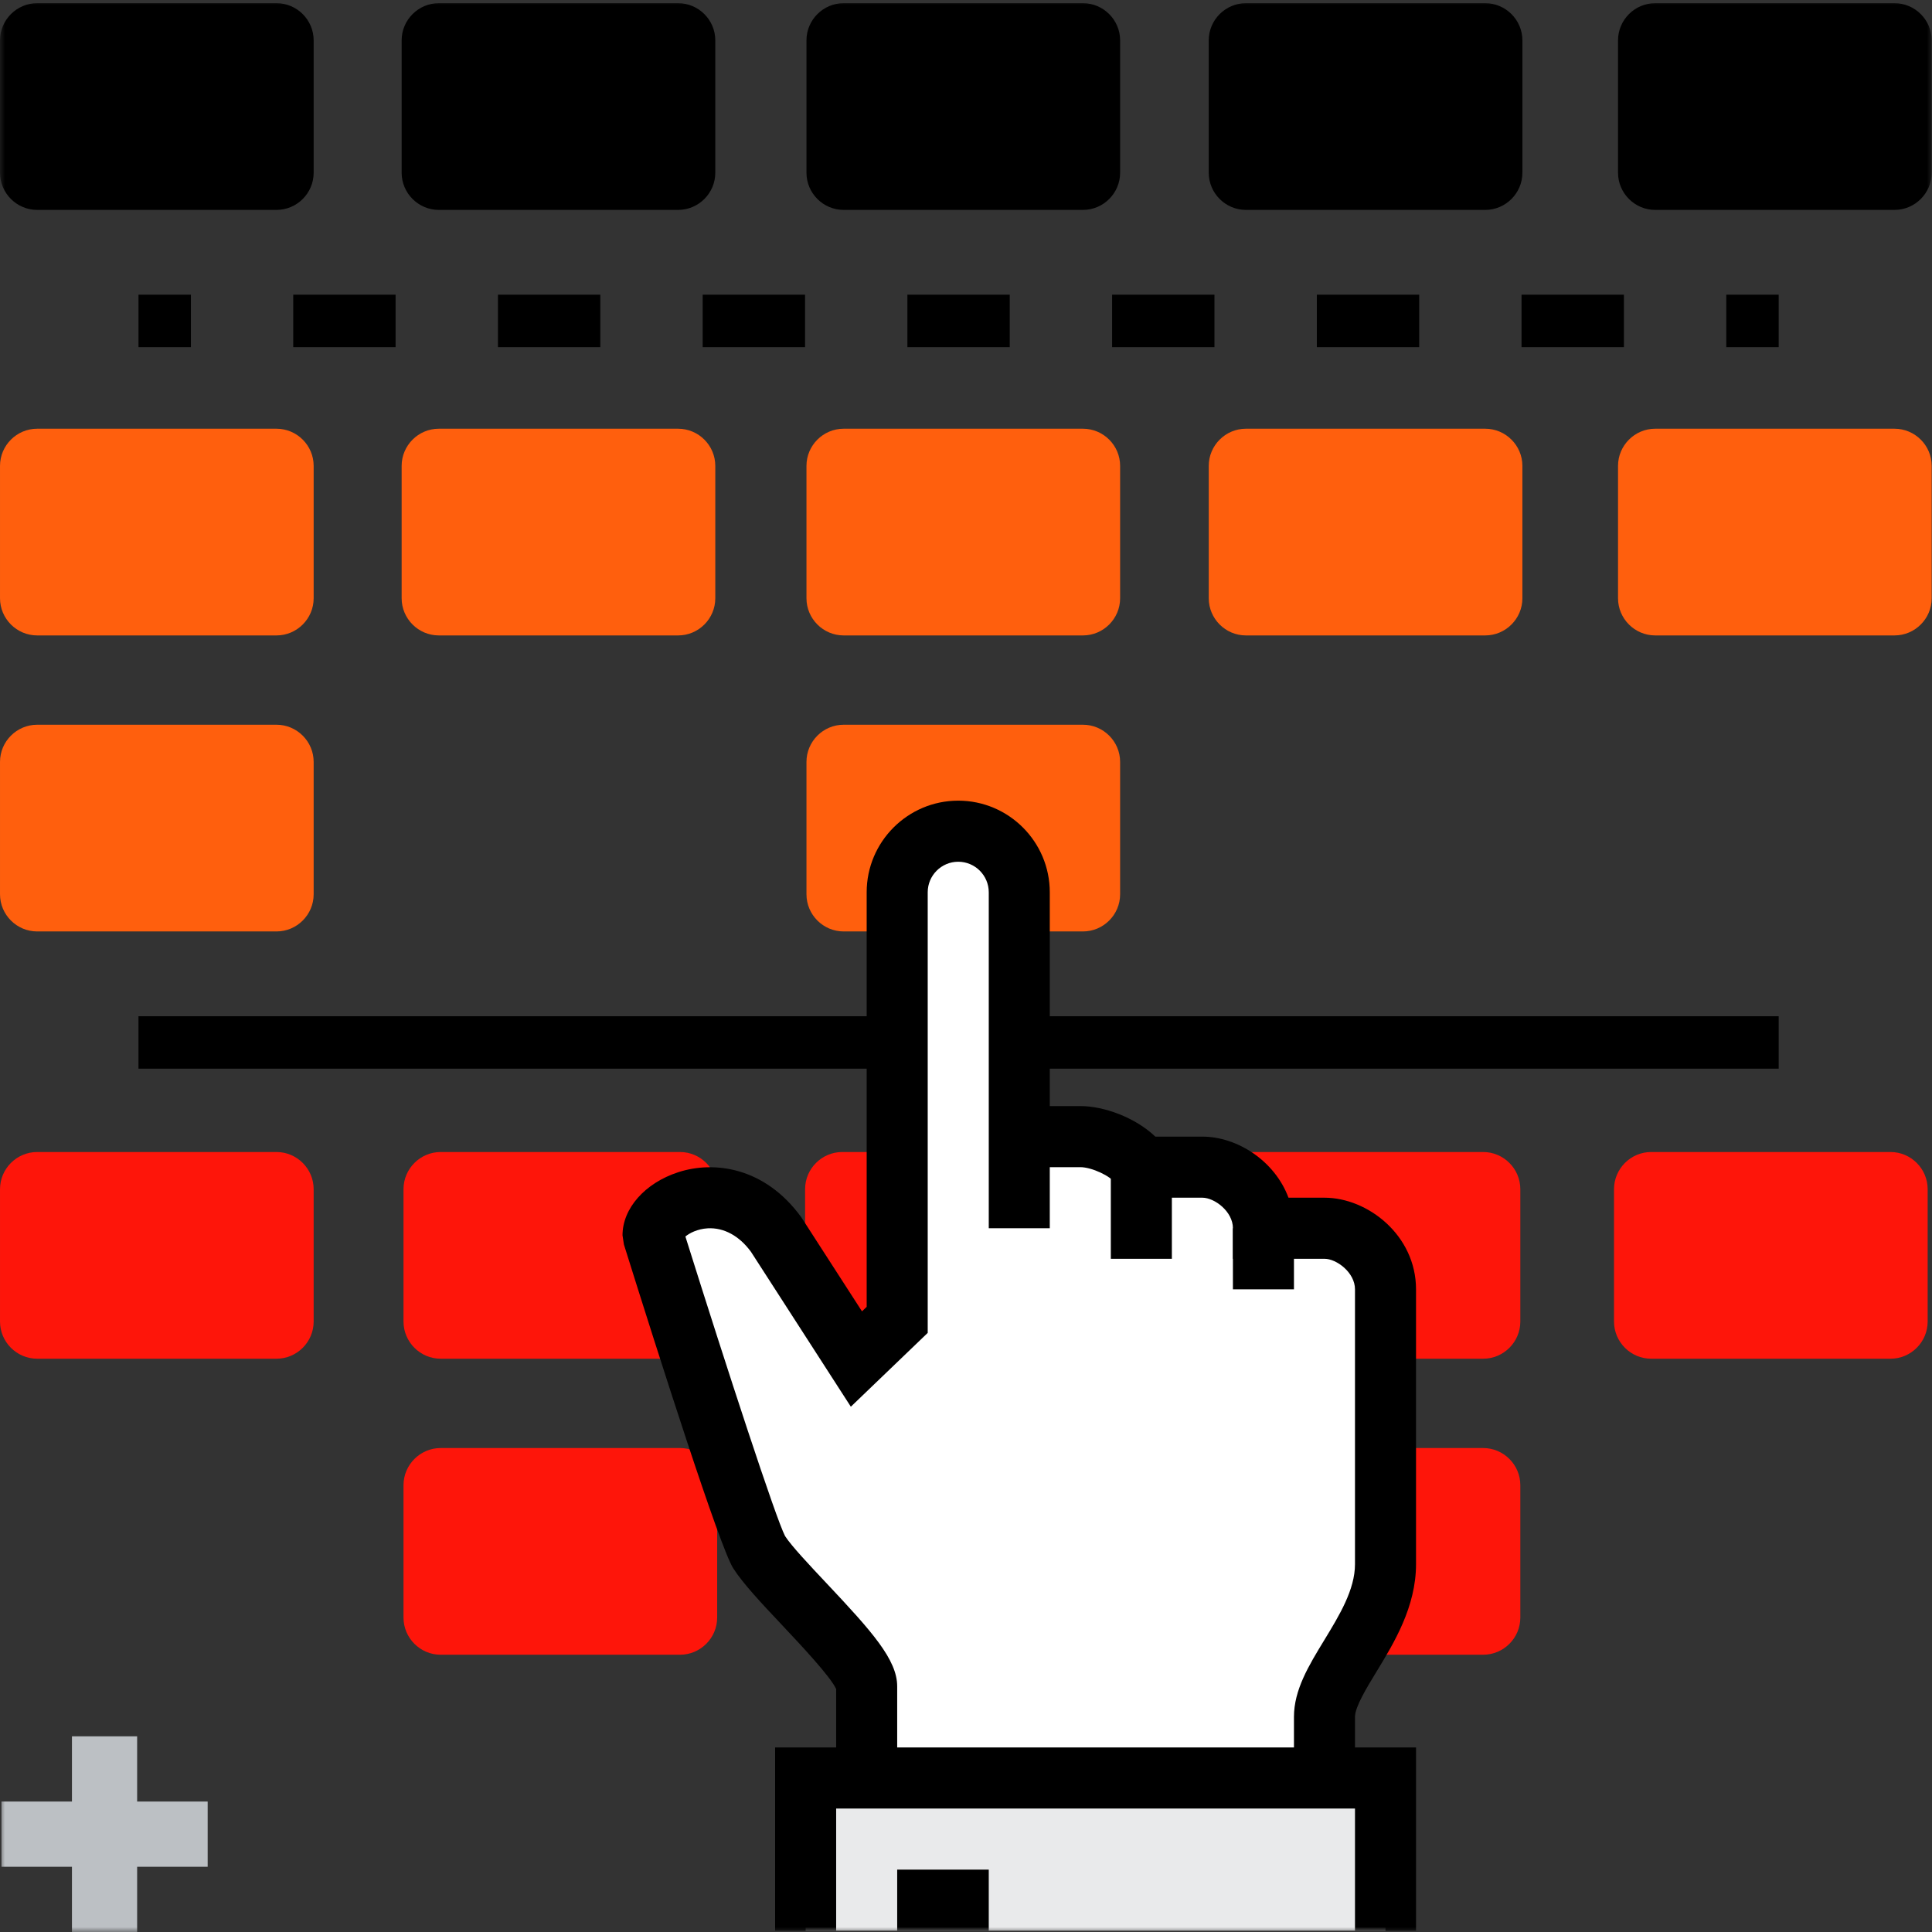 <?xml version="1.0" encoding="UTF-8"?>
<svg width="192px" height="192px" viewBox="0 0 192 192" version="1.1" xmlns="http://www.w3.org/2000/svg" xmlns:xlink="http://www.w3.org/1999/xlink">
    <rect x="0" y="0" width="192" height="192" fill="#333333" stroke="none"/>
    <title>ic/user journey</title>
    <defs>
        <polygon id="path-1" points="0 192 192 192 192 0 0 0"></polygon>
        <polygon id="path-3" points="0 192 192 192 192 0 0 0"></polygon>
        <polygon id="path-5" points="0 192 192 192 192 0 0 0"></polygon>
        <polygon id="path-7" points="0 192 192 192 192 0 0 0"></polygon>
        <polygon id="path-9" points="0 192 192 192 192 0 0 0"></polygon>
        <polygon id="path-11" points="0 192 192 192 192 0 0 0"></polygon>
        <polygon id="path-13" points="0 192 192 192 192 0 0 0"></polygon>
        <polygon id="path-15" points="0 192 192 192 192 0 0 0"></polygon>
        <polygon id="path-17" points="0 192 192 192 192 0 0 0"></polygon>
        <polygon id="path-19" points="0 192 192 192 192 0 0 0"></polygon>
        <polygon id="path-21" points="0 192 192 192 192 0 0 0"></polygon>
        <polygon id="path-23" points="0 192 192 192 192 0 0 0"></polygon>
        <polygon id="path-25" points="0 192 192 192 192 0 0 0"></polygon>
        <polygon id="path-27" points="0 192 192 192 192 0 0 0"></polygon>
        <polygon id="path-29" points="0 192 192 192 192 0 0 0"></polygon>
        <polygon id="path-31" points="0 192 192 192 192 0 0 0"></polygon>
        <polygon id="path-33" points="0 192 192 192 192 0 0 0"></polygon>
    </defs>
    <g id="ic/user-journey" stroke="none" stroke-width="1" fill="none" fill-rule="evenodd">
        <path d="M111.316,88.873 C111.316,90.904 109.655,92.566 107.624,92.566 L83.838,92.566 C81.808,92.566 80.146,90.904 80.146,88.873 L80.146,75.716 C80.146,73.685 81.808,72.023 83.838,72.023 L107.624,72.023 C109.655,72.023 111.316,73.685 111.316,75.716 L111.316,88.873 Z" id="Fill-1" fill="#FF5F0D" fill-rule="nonzero"></path>
        <path d="M31.171,88.873 C31.171,90.904 29.51,92.566 27.479,92.566 L3.693,92.566 C1.662,92.566 0.001,90.904 0.001,88.873 L0.001,75.716 C0.001,73.685 1.662,72.023 3.693,72.023 L27.479,72.023 C29.51,72.023 31.171,73.685 31.171,75.716 L31.171,88.873 Z" id="Fill-5" fill="#FF5F0D" fill-rule="nonzero"></path>
        <path d="M191.969,59.455 C191.969,61.486 190.307,63.148 188.276,63.148 L164.49,63.148 C162.46,63.148 160.798,61.486 160.798,59.455 L160.798,46.298 C160.798,44.267 162.46,42.606 164.49,42.606 L188.276,42.606 C190.307,42.606 191.969,44.267 191.969,46.298 L191.969,59.455 Z" id="Fill-9" fill="#FF5F0D" fill-rule="nonzero"></path>
        <path d="M151.294,59.455 C151.294,61.486 149.632,63.148 147.602,63.148 L123.816,63.148 C121.785,63.148 120.124,61.486 120.124,59.455 L120.124,46.298 C120.124,44.267 121.785,42.606 123.816,42.606 L147.602,42.606 C149.632,42.606 151.294,44.267 151.294,46.298 L151.294,59.455 Z" id="Fill-13" fill="#FF5F0D" fill-rule="nonzero"></path>
        <path d="M111.316,59.455 C111.316,61.486 109.655,63.148 107.624,63.148 L83.838,63.148 C81.808,63.148 80.146,61.486 80.146,59.455 L80.146,46.298 C80.146,44.267 81.808,42.606 83.838,42.606 L107.624,42.606 C109.655,42.606 111.316,44.267 111.316,46.298 L111.316,59.455 Z" id="Fill-17" fill="#FF5F0D" fill-rule="nonzero"></path>
        <path d="M71.085,59.455 C71.085,61.486 69.424,63.148 67.393,63.148 L43.607,63.148 C41.576,63.148 39.915,61.486 39.915,59.455 L39.915,46.298 C39.915,44.267 41.576,42.606 43.607,42.606 L67.393,42.606 C69.424,42.606 71.085,44.267 71.085,46.298 L71.085,59.455 Z" id="Fill-21" fill="#FF5F0D" fill-rule="nonzero"></path>
        <path d="M31.171,59.455 C31.171,61.486 29.51,63.148 27.479,63.148 L3.693,63.148 C1.662,63.148 0.001,61.486 0.001,59.455 L0.001,46.298 C0.001,44.267 1.662,42.606 3.693,42.606 L27.479,42.606 C29.51,42.606 31.171,44.267 31.171,46.298 L31.171,59.455 Z" id="Fill-25" fill="#FF5F0D" fill-rule="nonzero"></path>
        <path d="M31.171,131.336 C31.171,133.367 29.51,135.028 27.479,135.028 L3.693,135.028 C1.662,135.028 0.001,133.367 0.001,131.336 L0.001,118.179 C0.001,116.148 1.662,114.486 3.693,114.486 L27.479,114.486 C29.51,114.486 31.171,116.148 31.171,118.179 L31.171,131.336 Z" id="Fill-29" fill="#FE150A" fill-rule="nonzero"></path>
        <path d="M71.271,160.754 C71.271,162.785 69.609,164.446 67.578,164.446 L43.792,164.446 C41.762,164.446 40.1,162.785 40.1,160.754 L40.1,147.596 C40.1,145.566 41.762,143.904 43.792,143.904 L67.578,143.904 C69.609,143.904 71.271,145.566 71.271,147.596 L71.271,160.754 Z" id="Fill-33" fill="#FE150A" fill-rule="nonzero"></path>
        <path d="M71.271,131.336 C71.271,133.367 69.609,135.028 67.578,135.028 L43.792,135.028 C41.762,135.028 40.1,133.367 40.1,131.336 L40.1,118.179 C40.1,116.148 41.762,114.486 43.792,114.486 L67.578,114.486 C69.609,114.486 71.271,116.148 71.271,118.179 L71.271,131.336 Z" id="Fill-37" fill="#FE150A" fill-rule="nonzero"></path>
        <path d="M111.179,131.336 C111.179,133.367 109.518,135.028 107.487,135.028 L83.701,135.028 C81.67,135.028 80.009,133.367 80.009,131.336 L80.009,118.179 C80.009,116.148 81.67,114.486 83.701,114.486 L107.487,114.486 C109.518,114.486 111.179,116.148 111.179,118.179 L111.179,131.336 Z" id="Fill-41" fill="#FE150A" fill-rule="nonzero"></path>
        <path d="M151.088,160.754 C151.088,162.785 149.426,164.446 147.395,164.446 L123.609,164.446 C121.579,164.446 119.917,162.785 119.917,160.754 L119.917,147.596 C119.917,145.566 121.579,143.904 123.609,143.904 L147.395,143.904 C149.426,143.904 151.088,145.566 151.088,147.596 L151.088,160.754 Z" id="Fill-45" fill="#FE150A" fill-rule="nonzero"></path>
        <path d="M151.088,131.336 C151.088,133.367 149.426,135.028 147.395,135.028 L123.609,135.028 C121.579,135.028 119.917,133.367 119.917,131.336 L119.917,118.179 C119.917,116.148 121.579,114.486 123.609,114.486 L147.395,114.486 C149.426,114.486 151.088,116.148 151.088,118.179 L151.088,131.336 Z" id="Fill-49" fill="#FE150A" fill-rule="nonzero"></path>
        <path d="M191.569,131.336 C191.569,133.367 189.908,135.028 187.877,135.028 L164.091,135.028 C162.06,135.028 160.399,133.367 160.399,131.336 L160.399,118.179 C160.399,116.148 162.06,114.486 164.091,114.486 L187.877,114.486 C189.908,114.486 191.569,116.148 191.569,118.179 L191.569,131.336 Z" id="Fill-53" fill="#FE150A" fill-rule="nonzero"></path>
        <path d="M187.894,114.487 L164.072,114.487 C162.052,114.487 160.398,116.141 160.398,118.164 L160.398,131.351 C160.398,133.373 162.052,135.029 164.072,135.029 L187.894,135.029 C189.916,135.029 191.568,133.373 191.568,131.351 L191.568,118.164 C191.568,116.141 189.916,114.487 187.894,114.487 L187.894,114.487 Z M164.304,131.119 L187.664,131.119 L187.664,118.395 L164.304,118.395 L164.304,131.119 Z" id="Fill-55" fill-rule="nonzero"></path>
        <g id="Fill-57-Clipped">
            <mask id="mask-2" fill="white">
                <use xlink:href="#path-1"></use>
            </mask>
            <g id="path-1"></g>
            <polygon id="Fill-57" fill="#000000" fill-rule="nonzero" mask="url(#mask-2)" points="13.761 106.204 176.764 106.204 176.764 100.992 13.761 100.992"></polygon>
        </g>
        <g id="Fill-59-Clipped">
            <mask id="mask-4" fill="white">
                <use xlink:href="#path-3"></use>
            </mask>
            <g id="path-1"></g>
            <polygon id="Fill-59" fill="#000000" fill-rule="nonzero" mask="url(#mask-4)" points="13.763 34.497 18.971 34.497 18.971 29.286 13.763 29.286"></polygon>
        </g>
        <g id="Fill-60-Clipped">
            <mask id="mask-6" fill="white">
                <use xlink:href="#path-5"></use>
            </mask>
            <g id="path-1"></g>
            <path d="M29.142,34.497 L39.314,34.497 L39.314,29.286 L29.142,29.286 L29.142,34.497 Z M49.486,34.497 L59.658,34.497 L59.658,29.286 L49.486,29.286 L49.486,34.497 Z M69.831,34.497 L80.005,34.497 L80.005,29.286 L69.831,29.286 L69.831,34.497 Z M90.175,34.497 L100.348,34.497 L100.348,29.286 L90.175,29.286 L90.175,34.497 Z M110.52,34.497 L120.692,34.497 L120.692,29.286 L110.52,29.286 L110.52,34.497 Z M130.866,34.497 L141.039,34.497 L141.039,29.286 L130.866,29.286 L130.866,34.497 Z M151.209,34.497 L161.383,34.497 L161.383,29.286 L151.209,29.286 L151.209,34.497 Z" id="Fill-60" fill="#000000" fill-rule="nonzero" mask="url(#mask-6)"></path>
        </g>
        <g id="Fill-61-Clipped">
            <mask id="mask-8" fill="white">
                <use xlink:href="#path-7"></use>
            </mask>
            <g id="path-1"></g>
            <polygon id="Fill-61" fill="#000000" fill-rule="nonzero" mask="url(#mask-8)" points="171.556 34.497 176.764 34.497 176.764 29.286 171.556 29.286"></polygon>
        </g>
        <g id="Fill-62-Clipped">
            <mask id="mask-10" fill="white">
                <use xlink:href="#path-9"></use>
            </mask>
            <g id="path-1"></g>
            <path d="M191.969,17.167 C191.969,19.198 190.307,20.86 188.276,20.86 L164.49,20.86 C162.46,20.86 160.798,19.198 160.798,17.167 L160.798,4.01 C160.798,1.979 162.46,0.317 164.49,0.317 L188.276,0.317 C190.307,0.317 191.969,1.979 191.969,4.01 L191.969,17.167 Z" id="Fill-62" fill="#000000" fill-rule="nonzero" mask="url(#mask-10)"></path>
        </g>
        <g id="Fill-63-Clipped">
            <mask id="mask-12" fill="white">
                <use xlink:href="#path-11"></use>
            </mask>
            <g id="path-1"></g>
            <path d="M151.294,17.167 C151.294,19.198 149.632,20.86 147.602,20.86 L123.816,20.86 C121.785,20.86 120.124,19.198 120.124,17.167 L120.124,4.01 C120.124,1.979 121.785,0.317 123.816,0.317 L147.602,0.317 C149.632,0.317 151.294,1.979 151.294,4.01 L151.294,17.167 Z" id="Fill-63" fill="#000000" fill-rule="nonzero" mask="url(#mask-12)"></path>
        </g>
        <g id="Fill-64-Clipped">
            <mask id="mask-14" fill="white">
                <use xlink:href="#path-13"></use>
            </mask>
            <g id="path-1"></g>
            <path d="M111.316,17.167 C111.316,19.198 109.655,20.86 107.624,20.86 L83.838,20.86 C81.808,20.86 80.146,19.198 80.146,17.167 L80.146,4.01 C80.146,1.979 81.808,0.317 83.838,0.317 L107.624,0.317 C109.655,0.317 111.316,1.979 111.316,4.01 L111.316,17.167 Z" id="Fill-64" fill="#000000" fill-rule="nonzero" mask="url(#mask-14)"></path>
        </g>
        <g id="Fill-65-Clipped">
            <mask id="mask-16" fill="white">
                <use xlink:href="#path-15"></use>
            </mask>
            <g id="path-1"></g>
            <path d="M71.085,17.167 C71.085,19.198 69.424,20.86 67.393,20.86 L43.607,20.86 C41.576,20.86 39.915,19.198 39.915,17.167 L39.915,4.01 C39.915,1.979 41.576,0.317 43.607,0.317 L67.393,0.317 C69.424,0.317 71.085,1.979 71.085,4.01 L71.085,17.167 Z" id="Fill-65" fill="#000000" fill-rule="nonzero" mask="url(#mask-16)"></path>
        </g>
        <g id="Fill-66-Clipped">
            <mask id="mask-18" fill="white">
                <use xlink:href="#path-17"></use>
            </mask>
            <g id="path-1"></g>
            <path d="M31.171,17.167 C31.171,19.198 29.51,20.86 27.479,20.86 L3.693,20.86 C1.662,20.86 0.001,19.198 0.001,17.167 L0.001,4.01 C0.001,1.979 1.662,0.317 3.693,0.317 L27.479,0.317 C29.51,0.317 31.171,1.979 31.171,4.01 L31.171,17.167 Z" id="Fill-66" fill="#000000" fill-rule="nonzero" mask="url(#mask-18)"></path>
        </g>
        <g id="Fill-67-Clipped">
            <mask id="mask-20" fill="white">
                <use xlink:href="#path-19"></use>
            </mask>
            <g id="path-1"></g>
            <path d="M131.625,122.062 L125.559,122.062 C125.559,118.646 122.337,115.992 119.492,115.992 L113.428,115.992 C112.267,114.169 109.27,112.957 107.361,112.957 L101.295,112.957 L101.295,88.674 C101.295,85.321 98.579,82.604 95.228,82.604 C91.878,82.604 89.162,85.321 89.162,88.674 L89.162,131.167 L85.11,135.059 L77.184,122.765 C72.329,116.075 64.898,119.83 64.898,122.765 C64.898,122.765 74.101,152.147 75.419,154.211 C77.537,157.528 86.129,164.994 86.129,167.59 L86.129,179.73 L131.625,179.73 L131.625,170.625 C131.625,166.536 137.692,161.59 137.692,155.449 L137.692,128.132 C137.692,124.718 134.468,122.062 131.625,122.062" id="Fill-67" fill="#FFFFFF" fill-rule="nonzero" mask="url(#mask-20)"></path>
        </g>
        <g id="Fill-68-Clipped">
            <mask id="mask-22" fill="white">
                <use xlink:href="#path-21"></use>
            </mask>
            <g id="path-1"></g>
            <path d="M89.162,176.695 L128.592,176.695 L128.592,170.624 C128.592,167.935 130.058,165.529 131.611,162.983 C133.108,160.522 134.657,157.978 134.657,155.449 L134.657,128.132 C134.657,126.457 132.822,125.096 131.625,125.096 L122.526,125.096 L122.526,122.061 C122.526,120.387 120.689,119.026 119.492,119.026 L111.764,119.026 L110.871,117.623 C110.393,116.876 108.491,115.991 107.36,115.991 L104.326,115.991 L104.326,122.061 L98.262,122.061 L98.262,88.674 C98.262,87.001 96.901,85.639 95.228,85.639 C93.554,85.639 92.195,87.001 92.195,88.674 L92.195,132.461 L84.556,139.797 L74.636,124.41 C73.481,122.828 71.947,121.98 70.328,122.069 C69.294,122.132 68.509,122.554 68.114,122.883 C72.312,136.249 77.121,150.956 78.022,152.658 C78.65,153.634 80.443,155.54 82.178,157.382 C86.638,162.121 89.162,164.933 89.162,167.589 L89.162,176.695 Z M134.657,182.765 L83.096,182.765 L83.096,167.855 C82.545,166.628 79.566,163.461 77.762,161.543 C75.659,159.311 73.843,157.38 72.862,155.844 C71.526,153.752 65.483,134.789 62.003,123.673 L61.865,122.765 C61.865,120.09 64.089,117.572 67.398,116.495 C70.902,115.352 75.973,115.927 79.64,120.981 L85.664,130.321 L86.129,129.872 L86.129,88.674 C86.129,83.654 90.211,79.568 95.228,79.568 C100.246,79.568 104.326,83.654 104.326,88.674 L104.326,109.921 L107.36,109.921 C109.688,109.921 112.793,111.031 114.816,112.956 L119.492,112.956 C122.928,112.956 126.676,115.338 128.049,119.026 L131.625,119.026 C135.929,119.026 140.723,122.765 140.723,128.132 L140.723,155.449 C140.723,159.682 138.541,163.264 136.787,166.142 C135.788,167.781 134.657,169.639 134.657,170.624 L134.657,182.765 Z" id="Fill-68" fill="#000000" fill-rule="nonzero" mask="url(#mask-22)"></path>
        </g>
        <g id="Fill-69-Clipped">
            <mask id="mask-24" fill="white">
                <use xlink:href="#path-23"></use>
            </mask>
            <g id="path-1"></g>
            <polygon id="Fill-69" fill="#000000" fill-rule="nonzero" mask="url(#mask-24)" points="110.393 125.097 116.459 125.097 116.459 115.992 110.393 115.992"></polygon>
        </g>
        <g id="Fill-70-Clipped">
            <mask id="mask-26" fill="white">
                <use xlink:href="#path-25"></use>
            </mask>
            <g id="path-1"></g>
            <polygon id="Fill-70" fill="#000000" fill-rule="nonzero" mask="url(#mask-26)" points="122.526 128.132 128.592 128.132 128.592 122.062 122.526 122.062"></polygon>
        </g>
        <g id="Fill-71-Clipped">
            <mask id="mask-28" fill="white">
                <use xlink:href="#path-27"></use>
            </mask>
            <g id="path-1"></g>
            <polygon id="Fill-71" fill="#E9EAEB" fill-rule="nonzero" mask="url(#mask-28)" points="80.064 191.871 137.692 191.871 137.692 176.695 80.064 176.695"></polygon>
        </g>
        <g id="Fill-72-Clipped">
            <mask id="mask-30" fill="white">
                <use xlink:href="#path-29"></use>
            </mask>
            <g id="path-1"></g>
            <polygon id="Fill-72" fill="#000000" fill-rule="nonzero" mask="url(#mask-30)" points="140.724 191.871 134.657 191.871 134.657 179.73 83.096 179.73 83.096 191.871 77.03 191.871 77.03 173.66 140.724 173.66"></polygon>
        </g>
        <g id="Fill-73-Clipped">
            <mask id="mask-32" fill="white">
                <use xlink:href="#path-31"></use>
            </mask>
            <g id="path-1"></g>
            <polygon id="Fill-73" fill="#000000" fill-rule="nonzero" mask="url(#mask-32)" points="89.162 191.871 98.262 191.871 98.262 185.801 89.162 185.801"></polygon>
        </g>
        <g id="Fill-74-Clipped">
            <mask id="mask-34" fill="white">
                <use xlink:href="#path-33"></use>
            </mask>
            <g id="path-1"></g>
            <polygon id="Fill-74" fill="#BCC0C4" fill-rule="nonzero" mask="url(#mask-34)" points="20.637 179.036 13.629 179.036 13.629 172.554 7.151 172.554 7.151 179.036 0.143 179.036 0.143 185.518 7.151 185.518 7.151 192 13.629 192 13.629 185.518 20.637 185.518"></polygon>
        </g>
    </g>
</svg>